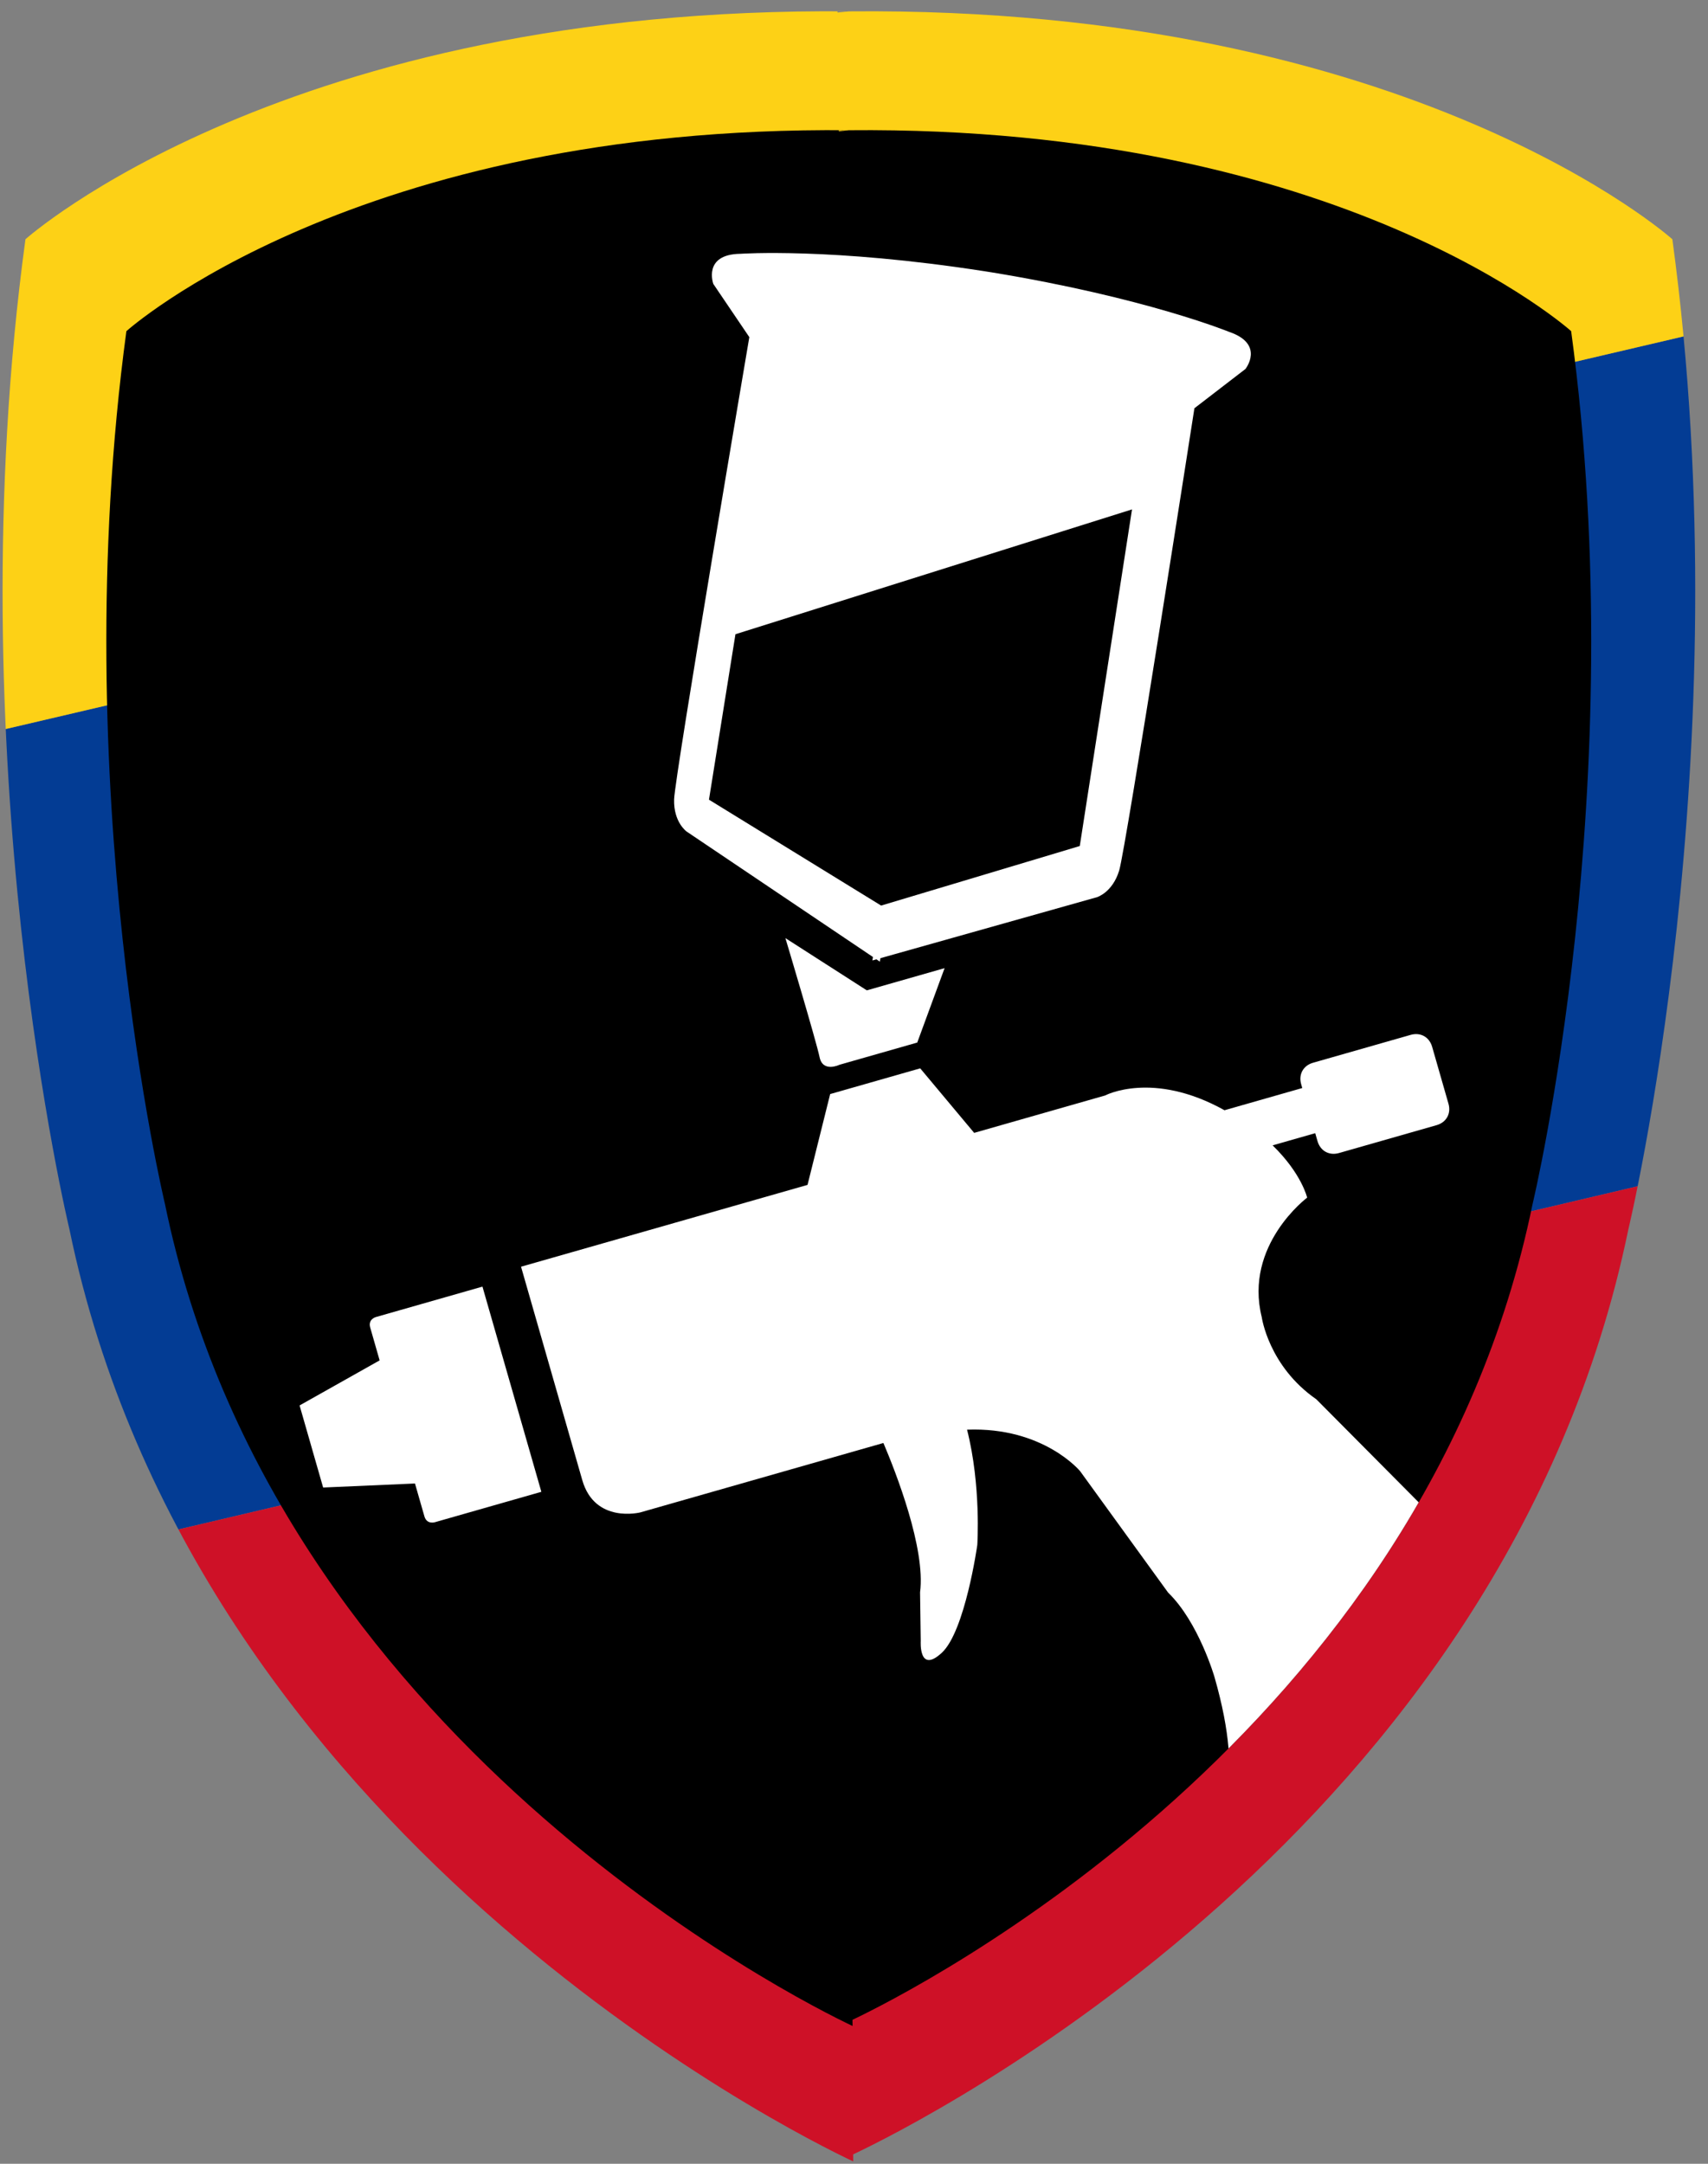 <?xml version="1.0" standalone="no"?>
<!-- Generator: Adobe Fireworks 10, Export SVG Extension by Aaron Beall (http://fireworks.abeall.com) . Version: 0.6.1  -->
<!DOCTYPE svg PUBLIC "-//W3C//DTD SVG 1.1//EN" "http://www.w3.org/Graphics/SVG/1.1/DTD/svg11.dtd">
<svg id="Untitled-P%E1gina%201" viewBox="0 0 105 133" style="background-color:#ffffff00" version="1.1"
	xmlns="http://www.w3.org/2000/svg" xmlns:xlink="http://www.w3.org/1999/xlink" xml:space="preserve"
	x="0px" y="0px" width="105px" height="133px"
>
	<rect x="0" y="0" width="105" height="133" fill="#808080" stroke="none"/>
	<defs>
			<clipPath id="mask1">
				<path id="parte22" d="M 102.809 14.706 C 102.809 14.706 86.818 0.363 52.188 0.699 L 51.486 0.768 L 51.484 0.707 L 52.188 0.699 C 17.557 0.363 1.565 14.706 1.565 14.706 C -2.757 46.473 4.266 75.548 4.266 75.548 C 11.94 112.767 48.624 131.058 52.451 132.855 L 52.448 132.423 C 56.751 130.388 92.495 112.472 100.108 75.548 C 100.108 75.548 107.132 46.473 102.809 14.706 Z" fill="none"/>
			</clipPath>
		<clipPath id="mask2">
			<path id="parte2" d="M 96.588 20.356 C 96.588 20.356 82.56 7.71 52.18 8.005 L 51.563 8.068 L 51.563 8.013 L 52.18 8.005 C 21.8 7.71 7.77 20.356 7.77 20.356 C 3.979 48.366 10.14 74.001 10.14 74.001 C 16.872 106.818 49.054 122.946 52.411 124.53 L 52.407 124.151 C 56.182 122.356 87.54 106.558 94.218 74.001 C 94.218 74.001 100.38 48.366 96.588 20.356 Z" fill="#000000"/>
		</clipPath>
	</defs>
	<g id="Capa%201">
		<path d="M 72.738 12.316 L 52.931 14.906 " stroke="#ffffff" stroke-width="1" fill="none"/>
		<g>
				<path id="parte2" d="M 102.809 14.706 C 102.809 14.706 86.818 0.363 52.188 0.699 L 51.486 0.768 L 51.484 0.707 L 52.188 0.699 C 17.557 0.363 1.565 14.706 1.565 14.706 C -2.757 46.473 4.266 75.548 4.266 75.548 C 11.94 112.767 48.624 131.058 52.451 132.855 L 52.448 132.423 C 56.751 130.388 92.495 112.472 100.108 75.548 C 100.108 75.548 107.132 46.473 102.809 14.706 Z" fill="none"/>
			<g clip-path="url(#mask1)">
				<path d="M -11.611 99.318 L -13 47.934 L 108.717 19.457 L 119 68.607 L -11.611 99.318 Z" fill="#033c94"/>
				<path d="M -12.841 6.876 L -13 47.934 L 108.717 19.457 L 99.331 -18 L -12.841 6.876 Z" fill="#fdd116"/>
				<path d="M -11.611 99.318 L 55.692 146 L 115.62 103.618 L 119 68.607 L -11.611 99.318 Z" fill="#ce1127"/>
			</g>
		</g>
			<path id="parte" d="M 96.588 20.356 C 96.588 20.356 82.56 7.71 52.18 8.005 L 51.563 8.068 L 51.563 8.013 L 52.18 8.005 C 21.8 7.71 7.77 20.356 7.77 20.356 C 3.979 48.366 10.14 74.001 10.14 74.001 C 16.872 106.818 49.054 122.946 52.411 124.53 L 52.407 124.151 C 56.182 122.356 87.54 106.558 94.218 74.001 C 94.218 74.001 100.38 48.366 96.588 20.356 Z" fill="#000000"/>
		<path clip-path="url(#mask2)" d="M 45.212 38.984 L 69.591 31.311 L 66.38 52.002 L 54.168 55.663 L 43.584 49.154 L 45.212 38.984 ZM 54.09 59.109 L 54.125 58.896 L 67.438 55.147 C 67.438 55.147 68.391 54.861 68.802 53.509 C 69.214 52.157 73.427 25.094 73.427 25.094 L 76.564 22.68 C 76.564 22.68 77.778 21.154 75.563 20.4 C 75.563 20.4 70.411 18.292 60.985 16.745 L 60.525 16.672 C 51.086 15.204 45.526 15.6 45.526 15.6 C 43.184 15.626 43.852 17.453 43.852 17.453 L 46.065 20.722 C 46.065 20.722 41.479 47.725 41.441 49.137 C 41.402 50.549 42.216 51.116 42.216 51.116 L 53.665 58.824 L 53.63 59.036 L 53.877 58.967 L 54.09 59.109 ZM 48.283 57.663 C 48.283 57.663 50.184 64.009 50.383 64.978 C 50.582 65.948 51.607 65.448 51.607 65.448 L 56.388 64.083 L 58.069 59.509 L 53.288 60.874 L 48.283 57.663 ZM 59.45 87.877 C 64.151 87.698 66.401 90.429 66.401 90.429 L 71.81 97.891 C 73.689 99.713 74.661 103.082 74.661 103.082 C 76.674 110.091 74.714 111.801 74.714 111.801 C 74.179 114.957 76.445 114.036 76.445 114.036 L 90.283 110.085 C 98.278 105.671 93.174 98.342 93.174 98.342 L 80.922 86.01 C 77.985 83.975 77.567 80.963 77.567 80.963 C 76.463 76.527 80.358 73.615 80.358 73.615 C 80.358 73.615 80.021 72.139 78.234 70.401 L 80.854 69.653 L 80.993 70.138 C 81.167 70.744 81.71 71.046 82.314 70.874 L 88.315 69.16 C 88.919 68.987 89.219 68.445 89.045 67.84 L 88.042 64.345 C 87.868 63.74 87.326 63.438 86.722 63.61 L 80.72 65.324 C 80.117 65.496 79.817 66.039 79.99 66.644 L 80.057 66.878 L 75.277 68.243 C 70.86 65.783 67.938 67.335 67.938 67.335 L 59.887 69.634 L 56.57 65.668 L 51.035 67.249 L 49.643 72.832 L 32.031 77.861 L 35.796 90.979 C 36.57 93.673 39.361 92.963 39.361 92.963 L 54.308 88.696 C 55.071 90.492 56.912 95.184 56.561 97.878 L 56.603 100.869 C 56.603 100.869 56.468 102.916 57.899 101.59 C 59.331 100.265 60.08 94.963 60.08 94.963 C 60.08 94.963 60.323 91.312 59.45 87.877 ZM 26.738 93.565 L 33.28 91.697 L 31.542 85.643 L 31.397 85.138 L 29.659 79.084 L 23.117 80.952 C 23.117 80.952 22.609 81.078 22.759 81.6 L 23.338 83.618 L 18.417 86.388 L 19.069 88.658 L 19.213 89.163 L 19.865 91.433 L 25.511 91.186 L 26.09 93.204 C 26.24 93.726 26.738 93.565 26.738 93.565 Z" fill="#ffffff"/>
	</g>
</svg>